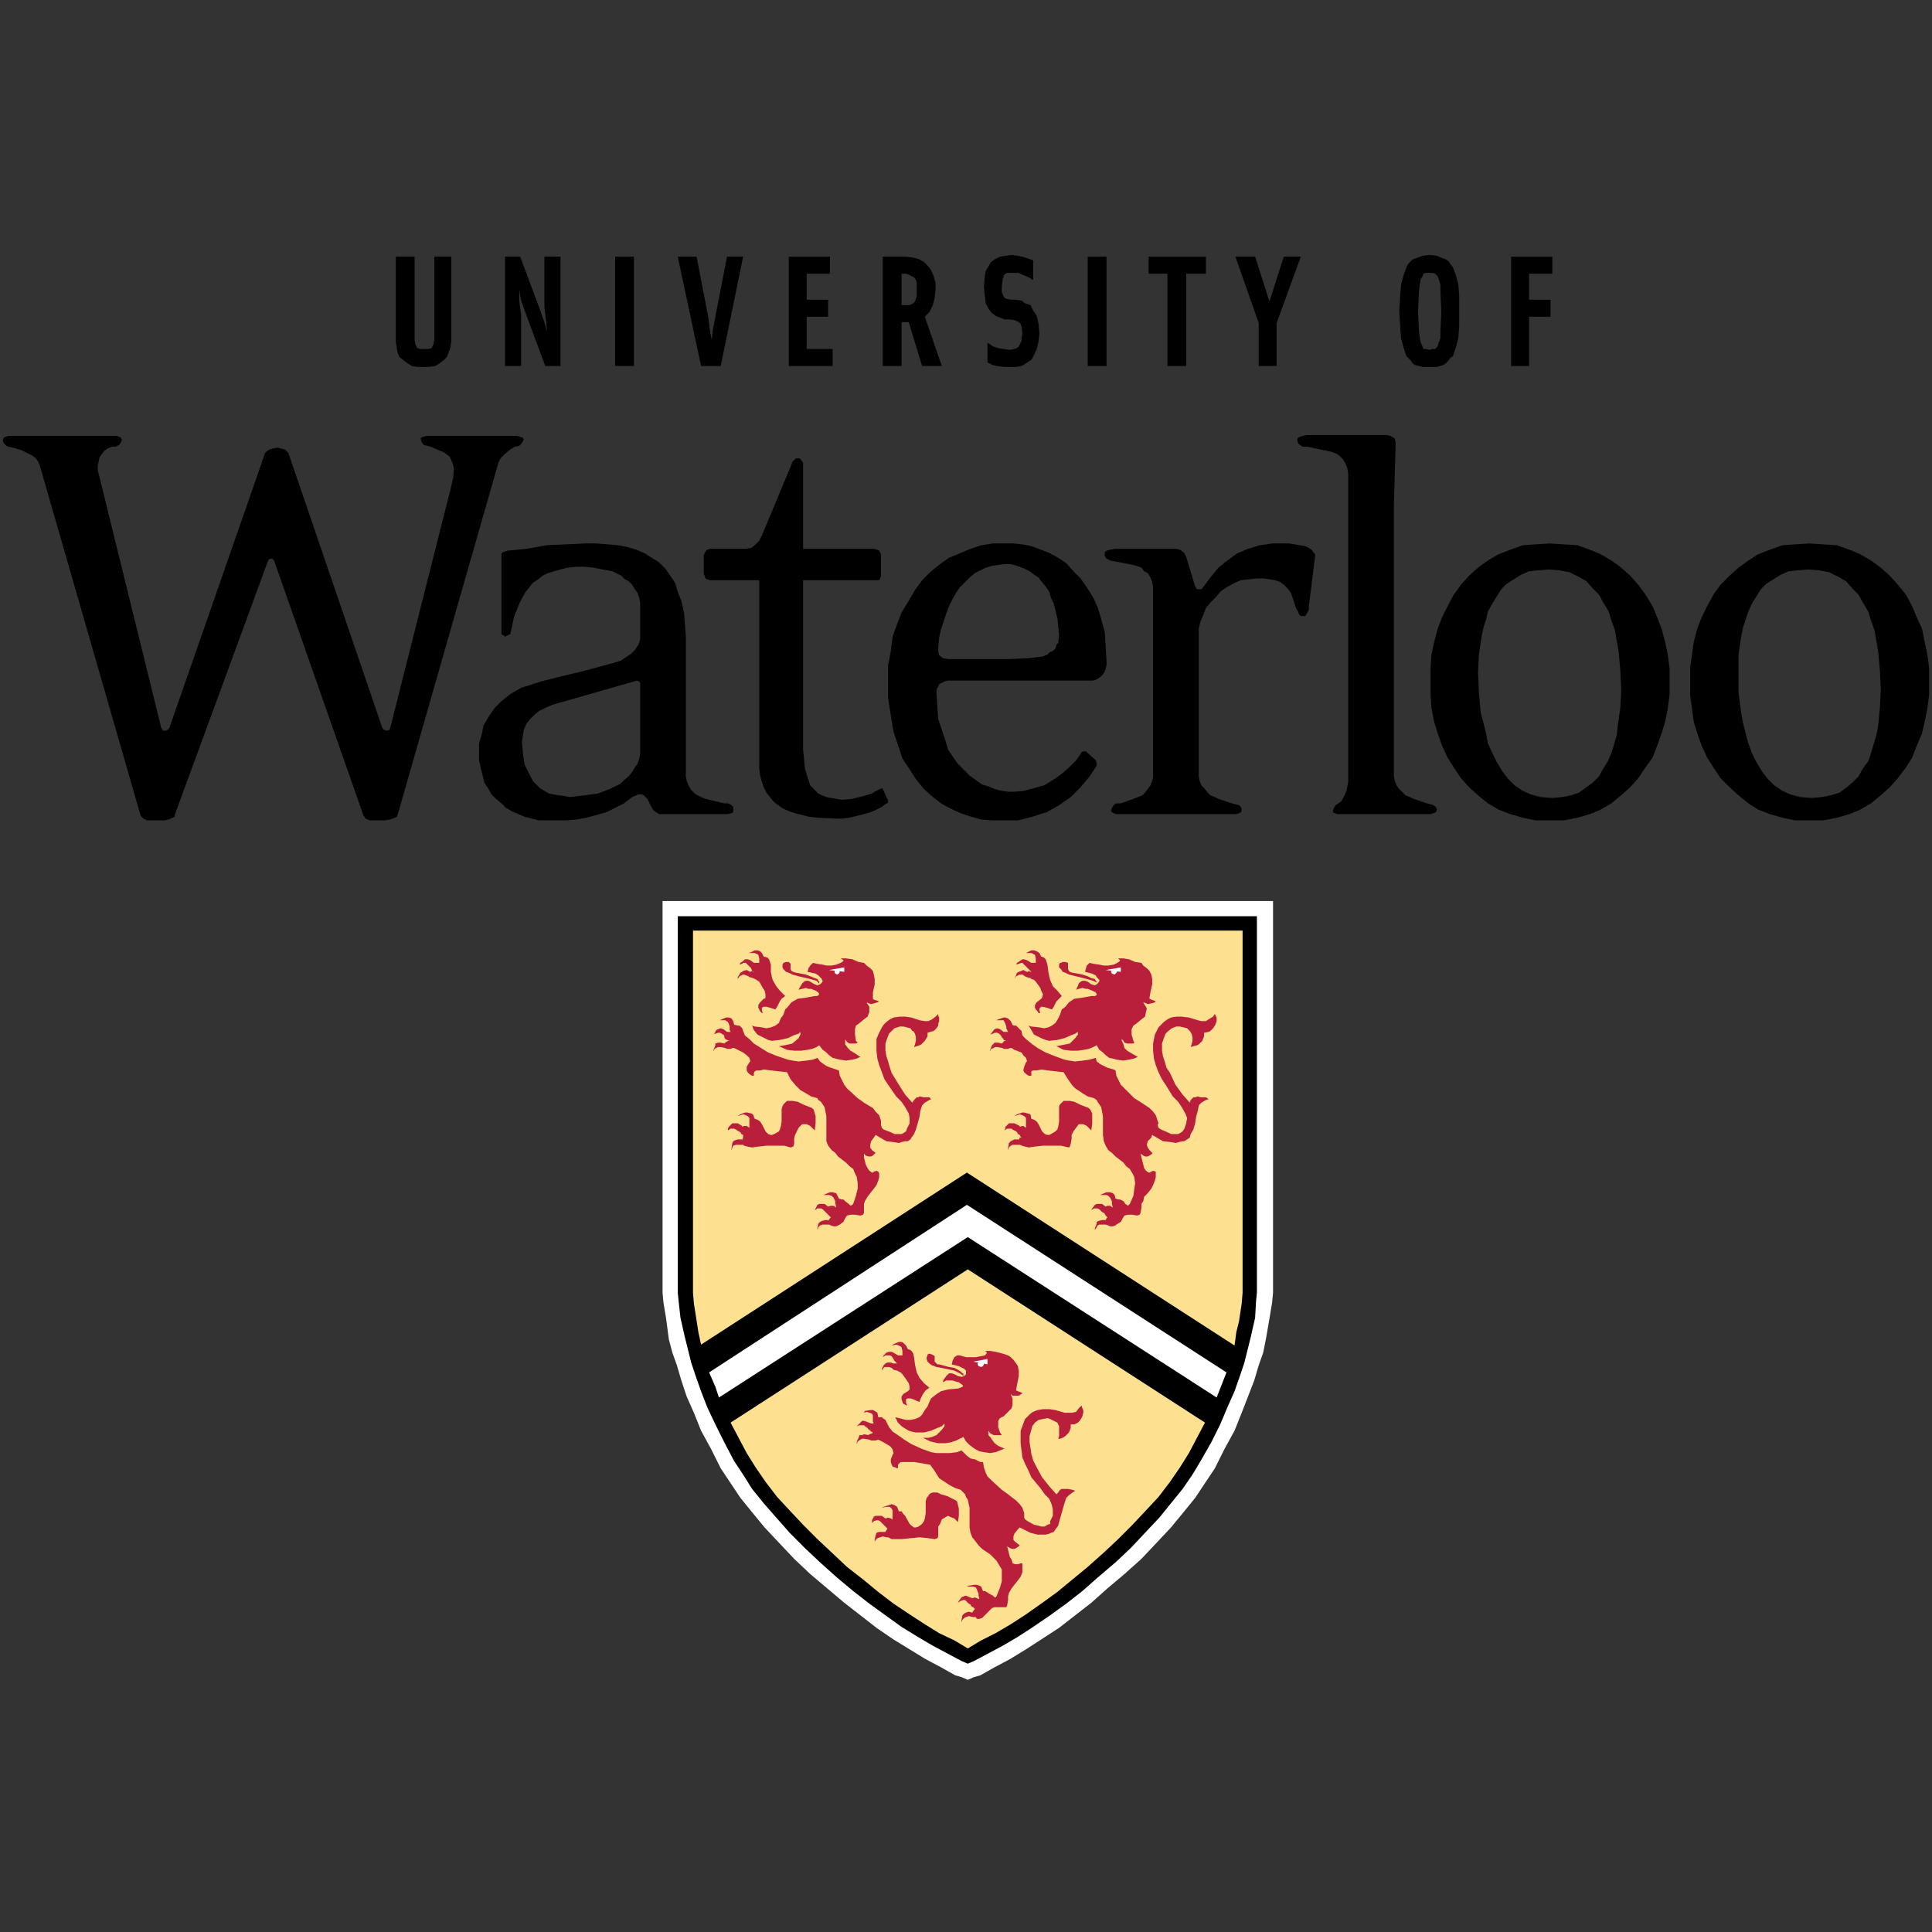 <svg xmlns="http://www.w3.org/2000/svg" xmlns:xlink="http://www.w3.org/1999/xlink" width="512" zoomAndPan="magnify" viewBox="0 0 384 384" height="512" preserveAspectRatio="xMidYMid meet" version="1.0"><rect x="0" y="0" width="384" height="384" fill="#333333" stroke="none"/><defs><clipPath id="e7b7a9c27c"><path d="M 131.688 179.09 L 253.203 179.09 L 253.203 333.875 L 131.688 333.875 Z M 131.688 179.09 " clip-rule="nonzero"/></clipPath><clipPath id="020eb1e583"><path d="M 335.934 108.016 L 383.434 108.016 L 383.434 163.234 L 335.934 163.234 Z M 335.934 108.016 " clip-rule="nonzero"/></clipPath><clipPath id="1d4a45b585"><path d="M 195 50.039 L 207 50.039 L 207 73 L 195 73 Z M 195 50.039 " clip-rule="nonzero"/></clipPath><clipPath id="3c456eb234"><path d="M 278 50.039 L 291 50.039 L 291 73 L 278 73 Z M 278 50.039 " clip-rule="nonzero"/></clipPath></defs><g clip-path="url(#e7b7a9c27c)"><path fill="#ffffff" d="M 253.027 255.855 L 253.027 256.926 L 252.844 258.887 L 252.312 262.094 L 251.602 266.188 L 251.066 268.863 L 250.18 271.355 L 249.289 274.379 L 246.801 280.793 L 245.375 284.355 L 243.418 287.922 L 241.461 291.84 L 237.547 297.715 L 235.234 300.566 L 232.742 303.594 L 229.898 306.621 L 226.871 309.828 L 223.492 312.855 L 220.113 315.703 L 216.91 318.559 L 210.504 323.543 L 206.945 325.859 L 203.918 327.816 L 200.719 329.777 L 197.691 331.379 L 194.848 332.984 L 193.602 333.34 L 192.355 333.875 L 191.109 333.34 L 189.863 332.984 L 187.02 331.379 L 183.992 329.777 L 177.59 325.859 L 174.207 323.543 L 167.805 318.559 L 161.043 312.855 L 157.84 309.828 L 154.816 306.621 L 151.969 303.594 L 149.48 300.566 L 147.164 297.715 L 143.25 291.84 L 141.293 287.922 L 139.34 284.355 L 137.914 280.793 L 136.488 277.586 L 135.422 274.379 L 134.535 271.355 L 133.645 268.863 L 132.934 266.188 L 132.398 262.094 L 131.867 258.887 L 131.688 256.926 L 131.688 255.855 L 131.688 256.215 L 131.688 179.09 L 253.027 179.09 L 253.027 256.215 L 253.027 255.855 " fill-opacity="1" fill-rule="nonzero"/></g><path fill="#000000" d="M 145.922 290.414 L 143.961 286.672 L 142.184 283.109 L 140.582 279.727 L 139.34 276.52 L 138.27 273.492 L 137.383 270.82 L 136.137 265.832 L 135.246 261.914 L 134.891 258.707 L 134.711 256.926 L 134.711 256.035 L 134.711 256.215 L 134.711 182.113 L 249.82 182.113 L 249.82 256.215 L 249.82 256.035 L 249.82 256.926 L 249.645 258.707 L 249.465 261.914 L 248.578 265.832 L 247.332 270.82 L 246.441 273.492 L 245.375 276.52 L 243.949 279.727 L 242.527 283.109 L 240.75 286.672 L 238.613 290.414 L 237.012 293.086 L 235.055 295.934 L 230.43 301.633 L 224.734 307.691 L 221.711 310.539 L 218.152 313.566 L 215.129 316.238 L 211.926 318.734 L 208.723 321.051 L 205.344 323.363 L 202.32 325.324 L 199.293 327.105 L 196.27 328.711 L 193.602 330.133 L 192.355 330.668 L 191.109 330.133 L 188.441 328.711 L 185.418 327.105 L 182.391 325.324 L 179.191 323.363 L 172.785 318.734 L 169.582 316.238 L 166.379 313.566 L 163 310.539 L 159.977 307.691 L 156.953 304.66 L 154.281 301.633 L 151.793 298.785 L 149.48 295.934 L 147.699 293.086 L 145.922 290.414 " fill-opacity="1" fill-rule="nonzero"/><path fill="#ffffff" d="M 140.938 272.777 L 192.18 239.469 L 243.773 272.777 L 241.816 277.766 L 192.355 245.883 L 142.895 277.766 L 142.184 275.629 L 140.938 272.777 " fill-opacity="1" fill-rule="nonzero"/><path fill="#fee091" d="M 192.18 233.059 L 245.375 267.434 L 245.73 264.762 L 246.262 262.625 L 246.801 259.062 L 246.977 256.926 L 246.977 184.965 L 137.738 184.965 L 137.738 256.926 L 137.914 259.062 L 138.449 262.449 L 138.805 264.762 L 139.34 267.254 L 192.18 233.059 " fill-opacity="1" fill-rule="nonzero"/><path fill="#fee091" d="M 192.355 252.297 L 145.211 282.754 L 148.41 288.809 L 150.191 291.66 L 152.148 294.512 L 154.461 297.539 L 156.953 300.211 L 159.621 303.059 L 162.465 305.91 L 165.312 308.578 L 168.336 311.43 L 171.539 313.926 L 174.566 316.418 L 177.59 318.734 L 180.793 320.871 L 183.816 322.832 L 186.664 324.609 L 189.688 326.039 L 192.355 327.641 L 195.023 326.039 L 197.871 324.609 L 200.895 322.832 L 203.918 320.871 L 206.945 318.734 L 210.148 316.418 L 216.195 311.43 L 219.398 308.578 L 222.246 305.91 L 225.094 303.059 L 227.762 300.211 L 230.254 297.539 L 232.562 294.512 L 234.523 291.66 L 236.301 288.809 L 239.5 282.754 L 192.355 252.297 " fill-opacity="1" fill-rule="nonzero"/><path fill="#b91f3b" d="M 154.816 207.941 L 156.418 208.656 L 157.84 208.832 L 159.266 208.832 L 160.508 208.656 L 161.398 208.48 L 162.289 208.121 L 162.824 207.766 L 163.535 208.656 L 164.246 209.191 L 164.777 209.727 L 165.492 210.258 L 166.914 210.613 L 168.16 210.793 L 169.406 210.613 L 170.117 210.438 L 171.008 210.078 L 169.938 209.367 L 169.047 208.832 L 168.516 208.301 L 167.98 207.586 L 167.98 206.52 L 168.16 206.875 L 168.516 207.234 L 168.871 207.41 L 170.117 207.41 L 170.473 207.234 L 170.117 206.875 L 169.938 205.625 L 169.938 204.559 L 170.117 203.848 L 170.648 203.488 L 171.719 202.602 L 172.43 202.066 L 172.785 201.172 L 172.785 200.105 L 172.43 199.574 L 172.25 199.215 L 172.605 199.395 L 173.141 199.574 L 173.852 199.395 L 174.387 199.215 L 174.742 199.035 L 173.676 198.68 L 173.496 198.504 L 173.496 197.254 L 173.852 195.652 L 173.852 194.582 L 173.676 193.695 L 173.496 192.98 L 172.965 192.445 L 172.25 191.91 L 171.719 191.379 L 170.648 191.199 L 169.406 190.664 L 168.16 190.488 L 167.094 190.488 L 167.625 190.844 L 167.625 191.02 L 167.094 191.379 L 166.203 191.734 L 165.312 191.91 L 164.246 191.91 L 163.535 191.734 L 162.289 191.555 L 161.578 191.379 L 161.043 191.91 L 160.688 192.445 L 160.508 193.16 L 162.109 193.516 L 162.645 193.871 L 163.355 194.582 L 163.355 194.762 L 163.535 194.941 L 163.355 195.297 L 163 195.652 L 162.465 195.832 L 161.934 195.652 L 161.043 195.117 L 160.688 194.941 L 160.152 194.941 L 159.797 195.117 L 159.441 195.473 L 158.906 196.363 L 158.73 196.719 L 160.152 196.363 L 160.688 196.543 L 161.223 196.543 L 162.109 196.898 L 162.645 197.254 L 162.824 197.613 L 162.645 197.789 L 162.465 197.969 L 161.934 197.969 L 159.977 198.328 L 158.555 198.504 L 157.305 199.215 L 156.594 200.105 L 156.062 200.641 L 155.703 201.707 L 155.172 202.422 L 154.816 203.312 L 154.105 203.848 L 153.215 204.203 L 152.324 204.379 L 151.434 204.203 L 150.012 204.027 L 149.48 203.848 L 149.832 204.738 L 150.547 205.625 L 152.68 206.695 L 153.391 206.875 L 154.992 206.695 L 156.594 206.34 L 157.664 205.805 L 158.73 205.449 L 159.086 205.094 L 159.086 205.625 L 158.73 206.34 L 157.484 207.41 L 156.773 207.586 L 155.883 207.766 L 154.816 207.941 " fill-opacity="1" fill-rule="nonzero"/><path fill="#b91f3b" d="M 162.824 195.473 L 162.824 195.117 L 162.645 194.941 L 162.465 194.582 L 161.934 194.406 L 160.152 193.695 L 158.195 193.336 L 157.664 193.16 L 157.305 192.98 L 157.129 192.625 L 157.129 191.555 L 156.773 191.199 L 156.238 191.199 L 155.703 191.379 L 155.527 191.734 L 155.527 192.27 L 155.703 192.625 L 156.238 193.16 L 156.773 193.336 L 157.484 193.695 L 158.73 194.051 L 161.043 194.582 L 162.289 194.941 L 162.645 195.297 L 162.824 195.473 " fill-opacity="1" fill-rule="nonzero"/><path fill="#b91f3b" d="M 161.754 220.59 L 161.398 220.23 L 159.621 219.52 L 158.555 218.984 L 157.484 218.809 L 156.418 218.809 L 155.703 219.52 L 155.527 219.879 L 155.352 220.41 L 155.352 222.906 L 155.172 223.973 L 154.992 224.508 L 154.816 224.863 L 153.926 225.398 L 153.391 225.578 L 153.215 225.578 L 152.68 225.398 L 152.148 224.863 L 151.434 223.438 L 151.082 222.906 L 150.547 222.547 L 150.012 222.371 L 149.656 221.477 L 149.301 221.301 L 148.59 221.125 L 148.055 221.125 L 147.164 221.477 L 146.633 221.84 L 147.699 221.477 L 148.234 221.656 L 148.59 221.84 L 148.945 222.191 L 148.945 224.152 L 148.41 223.793 L 147.879 223.793 L 147.52 223.973 L 147.52 223.793 L 146.633 223.262 L 145.562 223.262 L 144.852 223.973 L 144.676 224.332 L 144.676 224.684 L 145.211 224.332 L 145.922 224.332 L 146.277 224.508 L 146.809 224.863 L 147.164 225.043 L 147.344 225.398 L 147.699 225.578 L 147.699 226.109 L 147.52 226.645 L 147.52 226.469 L 146.633 226.469 L 146.098 226.645 L 145.742 226.824 L 145.562 227.18 L 145.387 228.246 L 145.387 228.605 L 145.562 228.07 L 145.742 227.715 L 146.277 227.539 L 147.699 227.539 L 147.879 227.715 L 148.59 227.891 L 149.48 228.07 L 150.723 227.891 L 152.324 227.715 L 155.883 227.715 L 157.129 228.07 L 157.664 227.891 L 157.84 227.359 L 157.84 226.293 L 158.02 225.578 L 158.375 224.863 L 158.73 224.152 L 159.441 223.438 L 160.332 223.438 L 161.043 223.793 L 161.934 224.684 L 162.109 223.262 L 162.109 221.84 L 161.934 221.301 L 161.754 220.59 " fill-opacity="1" fill-rule="nonzero"/><path fill="#b91f3b" d="M 186.484 201.887 L 186.484 201.531 L 185.949 202.066 L 185.238 202.602 L 184.527 202.957 L 183.816 202.957 L 182.75 202.781 L 181.148 202.242 L 179.902 202.066 L 178.836 202.066 L 177.59 202.242 L 176.879 202.602 L 176.168 203.133 L 175.633 203.668 L 175.277 204.203 L 174.566 205.625 L 174.207 206.52 L 174.207 208.832 L 174.387 210.438 L 174.742 211.688 L 175.809 214.531 L 176.52 215.602 L 178.121 217.918 L 179.191 218.984 L 179.902 220.055 L 180.613 221.301 L 180.793 222.191 L 180.793 223.262 L 180.258 224.332 L 180.078 224.863 L 179.547 225.223 L 179.191 225.398 L 177.77 225.398 L 177.055 225.043 L 175.633 224.508 L 175.277 224.152 L 175.098 223.617 L 175.098 222.727 L 174.742 221.656 L 174.031 220.945 L 173.496 220.23 L 171.719 219.164 L 170.473 218.273 L 168.336 216.316 L 167.805 215.602 L 166.914 213.82 L 166.734 212.754 L 165.137 212.219 L 164.246 211.863 L 163.711 211.508 L 163 210.973 L 162.465 210.258 L 161.578 210.613 L 160.332 210.793 L 158.73 210.973 L 157.484 210.793 L 156.594 210.613 L 154.461 209.902 L 152.68 209.191 L 149.832 207.41 L 148.945 206.52 L 148.055 205.805 L 147.699 204.914 L 147.52 204.379 L 146.988 203.848 L 146.633 203.848 L 145.922 203.668 L 145.742 202.957 L 145.387 202.422 L 144.852 202.242 L 144.32 202.242 L 143.43 202.602 L 143.074 202.781 L 144.141 202.781 L 144.676 203.133 L 144.852 203.488 L 145.031 204.027 L 145.031 204.738 L 145.211 205.094 L 144.496 205.094 L 143.785 204.559 L 143.25 204.379 L 142.719 204.559 L 142.359 204.738 L 142.008 205.449 L 141.828 205.625 L 142.184 205.449 L 142.719 205.273 L 143.074 205.273 L 143.43 205.449 L 143.961 205.805 L 143.961 206.16 L 144.141 206.52 L 144.496 206.695 L 145.031 206.875 L 144.676 206.875 L 144.141 207.234 L 143.961 207.41 L 143.25 207.234 L 142.719 207.234 L 142.184 207.41 L 142.184 207.766 L 141.828 208.656 L 141.828 209.012 L 142.008 208.48 L 142.359 208.301 L 142.719 208.121 L 143.25 208.121 L 144.141 208.301 L 144.496 208.48 L 144.496 208.301 L 144.496 208.48 L 145.211 208.48 L 145.562 208.301 L 145.922 208.301 L 147.699 209.191 L 148.41 209.727 L 148.945 210.258 L 149.121 210.793 L 149.121 210.973 L 148.945 211.148 L 148.41 212.039 L 148.41 212.754 L 148.59 213.109 L 148.945 213.465 L 149.48 213.82 L 149.832 213.82 L 149.832 213.285 L 150.012 212.934 L 150.367 212.754 L 151.082 212.754 L 151.793 212.574 L 153.215 212.754 L 156.418 213.109 L 157.129 214.531 L 158.195 215.781 L 159.086 216.672 L 160.332 217.387 L 161.223 217.918 L 162.465 218.273 L 162.645 218.633 L 163.176 218.984 L 163.891 220.055 L 164.066 220.945 L 164.246 221.84 L 164.246 226.824 L 164.602 227.715 L 165.312 228.605 L 166.023 229.137 L 166.559 229.852 L 168.16 231.098 L 168.871 231.812 L 169.582 232.344 L 169.938 233.238 L 170.297 233.949 L 170.473 235.199 L 170.473 236.266 L 170.117 237.691 L 169.582 239.289 L 169.406 239.469 L 169.047 239.652 L 168.695 239.289 L 167.98 238.758 L 167.625 238.402 L 167.27 238.402 L 166.734 238.223 L 166.379 237.512 L 166.203 237.152 L 165.492 236.977 L 164.957 236.977 L 164.066 237.332 L 163.711 237.512 L 164.777 237.512 L 165.312 237.691 L 165.668 238.043 L 166.023 238.758 L 166.023 239.113 L 166.203 240.004 L 165.668 239.652 L 165.137 239.652 L 164.602 239.828 L 163.891 239.289 L 162.824 239.289 L 162.465 239.469 L 161.934 240.539 L 162.465 240.184 L 163.176 240.184 L 163.535 240.359 L 164.066 240.898 L 164.246 241.074 L 165.137 241.965 L 164.957 242.145 L 164.602 242.676 L 164.602 242.496 L 164.066 242.496 L 163.355 242.676 L 163 242.855 L 162.645 243.211 L 162.465 244.102 L 162.465 244.457 L 162.645 243.922 L 163 243.566 L 163.535 243.391 L 164.777 243.391 L 165.137 243.566 L 165.668 243.742 L 166.203 243.742 L 166.914 243.391 L 167.625 242.855 L 167.98 242.145 L 168.336 241.605 L 169.047 241.43 L 169.938 241.43 L 171.008 241.605 L 171.539 241.43 L 171.719 241.074 L 171.719 239.289 L 171.895 238.758 L 172.43 237.867 L 172.965 237.152 L 173.676 236.266 L 174.207 235.551 L 174.566 234.66 L 174.742 233.949 L 174.742 233.238 L 174.566 232.879 L 174.207 232.699 L 173.676 232.879 L 173.496 233.059 L 173.32 233.059 L 172.785 232.699 L 172.43 232.168 L 172.074 231.453 L 171.719 230.031 L 171.719 229.316 L 172.074 229.676 L 172.605 229.852 L 173.141 229.852 L 173.496 229.676 L 173.852 229.316 L 174.031 229.137 L 173.32 228.605 L 172.965 228.07 L 172.965 227.539 L 173.141 226.824 L 173.676 226.109 L 174.031 225.578 L 176.168 226.824 L 177.59 227 L 178.656 227.18 L 179.191 227 L 179.902 226.824 L 180.438 226.824 L 180.969 226.469 L 181.148 226.109 L 181.68 225.398 L 182.039 224.508 L 182.75 222.016 L 182.926 220.77 L 183.281 219.699 L 183.816 219.164 L 184.707 218.633 L 185.062 218.453 L 184.707 218.094 L 183.641 218.094 L 182.75 217.918 L 182.57 218.094 L 182.215 218.094 L 181.68 218.633 L 181.324 219.164 L 179.902 217.562 L 178.656 215.602 L 177.234 213.285 L 176.879 212.219 L 176.52 210.973 L 176.168 209.902 L 175.988 208.832 L 175.988 207.41 L 176.344 206.34 L 176.699 205.449 L 177.77 204.379 L 178.836 204.027 L 179.547 204.027 L 180.969 204.379 L 181.324 204.914 L 181.504 204.914 L 181.859 205.449 L 182.039 206.16 L 182.039 206.875 L 181.859 207.586 L 181.68 208.121 L 182.215 207.941 L 182.75 207.766 L 183.105 207.586 L 183.816 206.875 L 184.352 205.984 L 184.352 205.273 L 184.883 205.094 L 185.594 204.914 L 186.129 204.379 L 186.484 203.848 L 186.484 203.488 L 186.664 202.957 L 186.664 202.242 L 186.484 201.887 " fill-opacity="1" fill-rule="nonzero"/><path fill="#b91f3b" d="M 153.215 193.16 L 153.215 191.734 L 153.035 191.199 L 152.859 190.664 L 152.68 190.488 L 152.504 190.309 L 151.793 190.129 L 151.434 189.418 L 151.082 189.062 L 150.547 188.883 L 150.012 188.883 L 149.301 189.242 L 148.766 189.418 L 150.012 189.418 L 150.367 189.598 L 150.723 189.773 L 150.902 190.488 L 150.902 191.379 L 149.832 191.379 L 149.121 190.844 L 148.59 190.664 L 148.055 190.664 L 147.699 191.02 L 147.164 191.379 L 146.988 191.734 L 147.52 191.555 L 147.699 191.379 L 148.234 191.379 L 149.301 192.445 L 149.48 192.98 L 149.832 193.16 L 149.656 193.16 L 149.48 192.98 L 149.121 193.16 L 148.41 192.801 L 147.699 192.98 L 147.52 193.16 L 147.164 193.336 L 146.633 194.227 L 146.633 194.582 L 146.988 194.051 L 147.344 193.871 L 147.699 193.695 L 147.879 193.695 L 148.766 194.051 L 148.945 194.227 L 149.121 194.227 L 149.656 194.406 L 150.012 194.582 L 150.367 194.762 L 150.902 195.117 L 151.613 196.363 L 151.969 196.898 L 152.148 197.613 L 152.148 198.328 L 151.969 198.504 L 151.793 198.504 L 151.082 199.215 L 150.723 199.75 L 150.723 200.285 L 151.082 200.996 L 151.434 201.352 L 151.613 201.352 L 151.434 200.82 L 151.434 200.285 L 151.793 200.105 L 152.324 200.105 L 153.035 200.285 L 154.105 200.641 L 154.461 200.105 L 154.992 199.035 L 155.352 198.504 L 156.062 197.969 L 154.992 196.898 L 154.281 196.008 L 153.57 194.762 L 153.391 194.051 L 153.215 193.16 " fill-opacity="1" fill-rule="nonzero"/><path fill="#b91f3b" d="M 209.969 207.941 L 211.395 208.656 L 212.816 208.832 L 214.238 208.832 L 215.484 208.656 L 216.375 208.48 L 217.262 208.121 L 217.977 207.766 L 218.512 208.656 L 219.219 209.191 L 219.758 209.727 L 220.465 210.258 L 221.355 210.438 L 221.891 210.613 L 223.312 210.793 L 224.379 210.613 L 225.27 210.438 L 226.156 210.078 L 224.914 209.367 L 224.023 208.832 L 223.492 208.301 L 223.312 207.586 L 222.957 206.875 L 222.957 206.52 L 223.312 206.875 L 223.492 207.234 L 224.023 207.41 L 225.27 207.41 L 225.449 207.234 L 225.27 206.875 L 224.914 205.625 L 224.914 204.559 L 225.27 203.848 L 225.805 203.488 L 226.871 202.602 L 227.582 202.066 L 227.762 201.172 L 227.941 200.461 L 227.762 200.105 L 227.406 199.574 L 227.227 199.215 L 227.762 199.395 L 228.117 199.574 L 229.008 199.395 L 229.539 199.215 L 229.719 199.035 L 228.828 198.68 L 228.473 198.504 L 228.473 198.328 L 228.652 197.254 L 229.008 195.652 L 229.008 194.582 L 228.828 193.695 L 228.473 192.98 L 227.941 192.445 L 227.227 191.91 L 226.871 191.379 L 225.625 191.199 L 224.379 190.664 L 223.312 190.488 L 222.246 190.488 L 222.602 190.844 L 222.602 191.02 L 222.066 191.379 L 221.355 191.734 L 220.289 191.91 L 219.398 191.91 L 218.512 191.734 L 217.262 191.555 L 216.555 191.379 L 216.02 191.91 L 215.84 192.445 L 215.664 193.16 L 217.086 193.516 L 217.797 193.871 L 217.977 194.227 L 218.512 194.762 L 218.512 194.941 L 218.332 195.297 L 217.977 195.652 L 217.617 195.832 L 216.91 195.652 L 216.195 195.117 L 215.664 194.941 L 215.129 194.941 L 214.773 195.117 L 214.418 195.473 L 214.062 196.363 L 213.883 196.719 L 214.418 196.543 L 215.129 196.363 L 215.84 196.543 L 216.195 196.543 L 217.086 196.898 L 217.797 197.254 L 217.977 197.613 L 217.977 197.789 L 217.617 197.969 L 216.91 197.969 L 214.953 198.328 L 213.527 198.504 L 212.461 199.215 L 211.75 200.105 L 211.035 200.641 L 210.68 201.707 L 210.324 202.422 L 209.793 203.312 L 209.078 203.848 L 208.367 204.203 L 207.477 204.379 L 206.59 204.203 L 204.988 204.027 L 204.453 203.848 L 205.52 205.625 L 206.945 206.34 L 207.836 206.695 L 208.547 206.875 L 210.148 206.695 L 211.57 206.34 L 212.816 205.805 L 213.707 205.449 L 214.238 205.094 L 214.238 205.625 L 213.707 206.34 L 212.637 207.41 L 209.969 207.941 " fill-opacity="1" fill-rule="nonzero"/><path fill="#b91f3b" d="M 217.977 195.473 L 217.977 195.117 L 217.797 194.941 L 217.617 194.582 L 216.91 194.406 L 216.195 194.051 L 215.129 193.695 L 213.172 193.336 L 212.637 193.16 L 212.461 192.98 L 212.281 192.625 L 212.281 191.379 L 211.75 191.199 L 211.215 191.199 L 210.859 191.379 L 210.68 191.379 L 210.504 191.734 L 210.504 192.27 L 210.859 192.625 L 211.215 193.16 L 211.75 193.336 L 212.461 193.695 L 216.02 194.582 L 217.262 194.941 L 217.977 195.297 L 217.977 195.473 " fill-opacity="1" fill-rule="nonzero"/><path fill="#b91f3b" d="M 216.73 220.59 L 216.375 220.23 L 214.598 219.52 L 213.527 218.984 L 212.637 218.809 L 211.395 218.809 L 210.68 219.52 L 210.504 219.879 L 210.504 222.906 L 210.324 223.973 L 210.148 224.508 L 209.793 224.863 L 208.902 225.398 L 208.547 225.578 L 208.191 225.578 L 207.656 225.398 L 207.121 224.863 L 206.414 223.438 L 206.055 222.906 L 205.52 222.547 L 204.988 222.371 L 204.812 221.477 L 204.273 221.301 L 203.566 221.125 L 203.211 221.125 L 202.141 221.477 L 201.609 221.84 L 202.676 221.477 L 203.211 221.656 L 203.566 221.84 L 203.918 222.191 L 203.918 224.152 L 203.387 223.793 L 203.211 223.793 L 202.676 223.973 L 202.676 223.793 L 201.609 223.262 L 200.539 223.262 L 199.828 223.973 L 199.828 224.332 L 199.652 224.684 L 200.184 224.332 L 201.074 224.332 L 201.254 224.508 L 201.965 224.863 L 202.141 225.043 L 202.32 225.398 L 202.676 225.578 L 202.855 225.93 L 203.031 226.109 L 202.676 226.109 L 202.496 226.645 L 202.496 226.469 L 201.609 226.469 L 200.895 226.824 L 200.539 227.18 L 200.363 228.246 L 200.363 228.605 L 200.539 228.07 L 200.895 227.715 L 201.254 227.539 L 202.676 227.539 L 203.211 227.715 L 203.031 227.715 L 204.453 228.07 L 205.699 227.891 L 207.301 227.715 L 210.859 227.715 L 212.461 228.07 L 212.637 227.891 L 212.816 227.359 L 212.996 226.293 L 212.996 225.578 L 213.352 224.863 L 214.418 223.438 L 215.309 223.438 L 216.02 223.793 L 216.91 224.684 L 217.086 223.262 L 217.086 221.301 L 216.73 220.59 " fill-opacity="1" fill-rule="nonzero"/><path fill="#b91f3b" d="M 241.641 201.887 L 241.461 201.531 L 241.105 202.066 L 240.215 202.602 L 239.684 202.957 L 238.793 202.957 L 238.078 202.781 L 236.301 202.242 L 234.879 202.066 L 233.809 202.066 L 232.742 202.242 L 232.031 202.602 L 231.316 203.133 L 230.254 204.203 L 229.539 205.625 L 229.359 206.52 L 229.184 207.41 L 229.184 208.832 L 229.359 210.438 L 229.719 211.688 L 230.254 213.109 L 230.961 214.531 L 231.676 215.602 L 233.102 217.918 L 234.164 218.984 L 234.879 220.055 L 235.59 221.301 L 235.945 222.191 L 235.766 223.262 L 235.41 224.332 L 235.055 224.863 L 234.523 225.223 L 234.164 225.398 L 232.742 225.398 L 232.031 225.043 L 230.785 224.508 L 230.254 224.152 L 230.074 223.617 L 230.254 223.262 L 229.719 221.656 L 229.184 220.945 L 228.473 220.23 L 226.871 219.164 L 225.449 218.273 L 222.777 215.602 L 222.422 214.891 L 221.891 213.82 L 221.711 212.754 L 221.355 212.574 L 220.113 212.219 L 218.688 211.508 L 217.977 210.973 L 217.797 210.258 L 216.555 210.613 L 215.309 210.793 L 213.707 210.973 L 212.461 210.793 L 211.57 210.613 L 209.613 209.902 L 207.836 209.191 L 206.23 208.301 L 204.988 207.41 L 203.918 206.52 L 203.211 205.805 L 203.031 204.914 L 201.965 203.848 L 201.609 203.848 L 201.074 203.668 L 201.254 203.668 L 200.895 202.957 L 200.363 202.422 L 199.828 202.242 L 199.473 202.242 L 198.406 202.602 L 198.051 202.781 L 199.473 202.781 L 199.652 203.133 L 199.828 203.488 L 200.008 204.027 L 200.008 204.379 L 200.363 205.094 L 199.473 205.094 L 198.762 204.559 L 198.227 204.379 L 197.691 204.559 L 197.516 204.738 L 196.98 205.449 L 196.805 205.625 L 197.336 205.449 L 197.691 205.273 L 198.227 205.273 L 198.582 205.449 L 198.938 205.805 L 199.117 206.16 L 199.473 206.52 L 199.473 206.695 L 200.008 206.875 L 199.652 206.875 L 199.117 207.41 L 198.406 207.234 L 197.691 207.234 L 197.16 207.766 L 196.805 208.656 L 196.805 209.012 L 196.98 208.48 L 197.516 208.301 L 197.691 208.121 L 198.227 208.121 L 199.293 208.301 L 199.473 208.48 L 199.473 208.301 L 199.473 208.48 L 200.363 208.48 L 200.719 208.301 L 201.074 208.301 L 201.609 208.656 L 203.031 209.191 L 203.387 209.727 L 203.918 210.258 L 204.098 210.793 L 204.098 210.973 L 203.918 211.148 L 203.566 212.039 L 203.387 212.754 L 203.566 213.109 L 203.918 213.465 L 204.453 213.82 L 204.988 213.82 L 204.988 212.934 L 205.344 212.754 L 206.055 212.754 L 206.945 212.574 L 208.191 212.754 L 211.395 213.109 L 212.281 214.531 L 213.172 215.781 L 213.707 216.316 L 215.309 217.387 L 216.195 217.918 L 217.441 218.273 L 217.977 218.633 L 218.152 218.984 L 218.863 220.055 L 219.043 220.945 L 219.219 221.84 L 219.219 225.578 L 219.398 226.824 L 219.758 227.715 L 220.289 228.605 L 221 229.137 L 221.711 229.852 L 223.312 231.098 L 223.848 231.812 L 224.559 232.344 L 225.094 233.238 L 225.449 233.949 L 225.625 235.199 L 225.449 236.266 L 225.27 237.691 L 224.559 239.289 L 224.203 239.652 L 223.668 239.289 L 223.312 238.758 L 222.602 238.402 L 222.246 238.402 L 221.711 238.223 L 221.535 237.512 L 221.18 237.152 L 220.645 236.977 L 219.934 236.977 L 219.043 237.332 L 218.688 237.512 L 219.934 237.512 L 220.289 237.691 L 220.645 238.043 L 221 238.758 L 221 239.289 L 221.18 240.004 L 220.645 239.652 L 220.113 239.652 L 219.758 239.828 L 219.043 239.289 L 217.977 239.289 L 217.617 239.469 L 217.086 240.184 L 216.91 240.539 L 217.441 240.184 L 218.152 240.184 L 218.512 240.359 L 219.043 240.898 L 219.398 241.074 L 219.574 241.25 L 219.758 241.605 L 220.113 241.965 L 219.934 242.145 L 219.758 242.496 L 219.043 242.496 L 218.332 242.676 L 217.977 242.855 L 217.977 243.211 L 217.617 244.102 L 217.617 244.457 L 217.977 243.922 L 218.152 243.566 L 218.512 243.391 L 219.758 243.391 L 220.289 243.566 L 220.645 243.742 L 221.18 243.742 L 221.711 243.566 L 221.891 243.391 L 222.777 242.855 L 223.137 242.145 L 223.492 241.605 L 224.203 241.43 L 225.094 241.43 L 225.98 241.605 L 226.516 241.43 L 226.695 241.074 L 226.871 240.004 L 226.871 239.289 L 227.227 238.758 L 227.406 237.867 L 228.117 237.152 L 228.828 236.266 L 229.184 235.551 L 229.539 234.66 L 229.719 233.949 L 229.719 232.879 L 229.184 232.699 L 228.473 233.059 L 228.297 233.059 L 227.762 232.699 L 227.406 232.168 L 226.695 229.316 L 227.227 229.676 L 227.582 229.852 L 228.117 229.852 L 228.473 229.676 L 229.008 229.316 L 229.008 229.137 L 228.473 228.605 L 228.117 228.07 L 227.941 227.539 L 228.117 226.824 L 228.828 226.109 L 229.008 225.578 L 231.141 226.824 L 232.742 227 L 233.633 227.18 L 235.055 226.824 L 235.41 226.824 L 236.48 226.109 L 236.656 225.398 L 237.191 224.508 L 237.547 223.262 L 237.723 222.016 L 238.078 220.77 L 238.258 219.699 L 238.793 219.164 L 239.684 218.633 L 240.215 218.453 L 239.684 218.094 L 238.613 218.094 L 238.078 217.918 L 237.547 218.094 L 237.191 218.094 L 236.656 218.633 L 236.48 219.164 L 235.055 217.562 L 233.633 215.602 L 232.562 213.285 L 231.855 212.219 L 231.496 210.973 L 231.141 209.902 L 230.961 208.832 L 230.961 207.41 L 231.316 206.34 L 231.676 205.449 L 232.207 204.914 L 232.918 204.379 L 233.809 204.027 L 234.523 204.027 L 235.945 204.379 L 236.48 204.914 L 236.836 205.449 L 237.012 206.16 L 237.012 206.875 L 236.836 207.586 L 236.656 208.121 L 237.191 207.941 L 237.902 207.766 L 238.258 207.586 L 238.969 206.875 L 239.324 205.984 L 239.324 205.273 L 240.215 205.094 L 240.57 204.914 L 241.105 204.379 L 241.461 203.848 L 241.641 203.488 L 241.816 202.957 L 241.816 202.242 L 241.641 201.887 " fill-opacity="1" fill-rule="nonzero"/><path fill="#b91f3b" d="M 201.609 194.582 L 201.965 194.051 L 202.32 193.871 L 202.676 193.695 L 203.211 193.695 L 203.742 194.051 L 204.098 194.227 L 204.812 194.406 L 204.988 194.582 L 205.52 194.762 L 205.875 195.117 L 206.77 196.363 L 206.945 196.898 L 207.301 197.613 L 207.121 198.328 L 206.945 198.504 L 206.055 199.215 L 205.699 199.75 L 205.699 200.285 L 205.875 200.641 L 206.23 200.996 L 206.414 201.352 L 206.77 201.352 L 206.59 200.82 L 206.59 200.461 L 206.945 200.105 L 207.301 200.105 L 208.016 200.285 L 209.078 200.641 L 209.438 200.105 L 209.969 199.035 L 210.504 198.504 L 211.035 197.969 L 210.148 196.898 L 209.258 196.008 L 208.723 194.762 L 208.547 194.051 L 208.367 193.16 L 208.191 191.734 L 207.836 190.664 L 207.656 190.488 L 207.477 190.309 L 206.945 190.129 L 206.59 189.418 L 206.055 189.062 L 205.52 188.883 L 204.988 188.883 L 204.273 189.242 L 203.918 189.418 L 204.988 189.418 L 205.344 189.598 L 205.699 189.773 L 205.875 190.488 L 205.875 191.379 L 204.988 191.379 L 204.098 190.844 L 203.566 190.664 L 203.211 190.664 L 202.141 191.379 L 201.965 191.734 L 203.031 191.379 L 203.211 191.379 L 204.098 192.27 L 204.273 192.445 L 204.812 192.98 L 204.988 193.16 L 204.812 193.16 L 204.453 192.98 L 204.273 193.16 L 204.098 193.16 L 203.387 192.801 L 203.031 192.98 L 202.496 193.16 L 202.141 193.336 L 201.785 194.227 L 201.609 194.582 " fill-opacity="1" fill-rule="nonzero"/><path fill="#b91f3b" d="M 183.461 285.781 L 184.883 286.492 L 186.484 286.852 L 187.91 286.852 L 188.977 286.672 L 190.043 286.312 L 191.465 285.605 L 192 286.492 L 192.711 287.207 L 193.422 287.738 L 193.957 288.098 L 194.668 288.453 L 195.559 288.633 L 196.805 288.809 L 197.871 288.633 L 199.652 287.922 L 198.406 287.387 L 197.691 286.852 L 197.16 286.137 L 196.805 285.605 L 196.449 285.246 L 196.449 284.355 L 196.805 284.891 L 197.516 285.246 L 199.117 285.246 L 198.762 284.715 L 198.406 283.645 L 198.406 282.398 L 198.762 281.859 L 199.473 281.508 L 201.074 279.902 L 201.254 279.191 L 201.254 277.945 L 201.074 277.586 L 200.895 277.055 L 201.254 277.406 L 202.496 277.406 L 203.031 277.055 L 203.211 276.875 L 202.32 276.52 L 201.965 276.34 L 201.965 276.16 L 202.496 273.492 L 202.496 272.602 L 202.32 271.531 L 201.965 271 L 201.43 270.285 L 200.895 269.75 L 200.363 269.395 L 199.293 269.039 L 197.871 268.684 L 196.805 268.504 L 195.734 268.504 L 196.094 268.684 L 196.094 269.039 L 195.734 269.395 L 193.957 269.75 L 192 269.75 L 190.754 269.395 L 190.223 269.395 L 189.688 269.75 L 189.332 270.461 L 189.152 271.176 L 190.578 271.531 L 191.645 272.066 L 192 272.422 L 192 273.137 L 191.645 273.492 L 191.109 273.668 L 190.398 273.492 L 189.688 273.137 L 189.152 272.957 L 188.621 272.957 L 188.086 273.492 L 187.551 274.203 L 187.375 274.738 L 188.086 274.379 L 189.332 274.379 L 189.863 274.562 L 190.578 274.738 L 191.289 275.273 L 191.465 275.449 L 191.289 275.629 L 190.934 275.809 L 190.398 275.984 L 188.441 276.16 L 187.02 276.52 L 185.949 277.23 L 185.062 277.945 L 184.707 278.656 L 184.352 279.547 L 183.816 280.262 L 183.281 281.152 L 182.75 281.684 L 181.859 282.039 L 180.969 282.219 L 180.078 282.219 L 177.945 281.684 L 178.477 282.754 L 179.191 283.469 L 179.723 283.82 L 180.613 284.355 L 181.148 284.535 L 182.039 284.715 L 183.641 284.715 L 185.062 284.355 L 186.309 283.82 L 187.195 283.469 L 187.73 282.934 L 187.73 283.469 L 187.195 284.18 L 186.129 285.246 L 185.238 285.605 L 184.527 285.781 L 183.461 285.781 " fill-opacity="1" fill-rule="nonzero"/><path fill="#b91f3b" d="M 191.465 273.492 L 191.465 272.957 L 191.289 272.957 L 190.934 272.602 L 190.398 272.246 L 189.688 271.887 L 188.621 271.707 L 186.664 271.176 L 186.309 271.176 L 185.773 270.641 L 185.773 269.574 L 185.594 269.395 L 185.238 269.215 L 184.707 269.039 L 184.352 269.215 L 184.352 269.395 L 184.172 269.75 L 184.172 270.109 L 184.352 270.641 L 184.707 271 L 185.238 271.355 L 186.129 271.707 L 187.195 271.887 L 189.688 272.422 L 190.754 272.957 L 191.289 273.312 L 191.465 273.492 " fill-opacity="1" fill-rule="nonzero"/><path fill="#b91f3b" d="M 190.223 298.426 L 190.043 298.25 L 188.266 297.359 L 187.02 297.004 L 186.309 296.645 L 185.418 296.645 L 184.883 296.828 L 184.707 297.004 L 184.352 297.539 L 184.172 297.715 L 183.992 298.426 L 183.992 300.746 L 183.816 301.812 L 183.641 302.348 L 183.281 302.879 L 182.57 303.414 L 182.039 303.594 L 181.68 303.594 L 181.148 303.238 L 180.793 302.879 L 179.902 301.277 L 179.547 300.922 L 179.191 300.387 L 178.656 300.387 L 178.301 299.496 L 177.77 299.141 L 177.234 298.965 L 175.633 299.496 L 175.277 299.672 L 176.168 299.496 L 176.879 299.496 L 177.234 299.852 L 177.41 300.211 L 177.41 301.992 L 177.055 301.812 L 176.52 301.633 L 175.988 301.812 L 175.277 301.277 L 174.031 301.277 L 173.676 301.457 L 173.32 302.168 L 173.32 302.703 L 173.676 302.348 L 174.207 302.168 L 174.566 302.168 L 174.922 302.348 L 176.344 303.773 L 176.344 303.949 L 176.168 304.125 L 175.988 304.484 L 174.742 304.484 L 174.207 304.66 L 174.031 305.199 L 173.852 306.086 L 173.852 306.445 L 174.031 306.086 L 174.387 305.73 L 175.453 305.375 L 176.168 305.551 L 176.52 305.551 L 177.234 305.91 L 179.191 305.91 L 182.75 305.551 L 184.527 305.73 L 185.773 305.91 L 186.309 305.73 L 186.484 305.375 L 186.484 303.414 L 186.84 302.879 L 187.195 301.992 L 188.086 301.457 L 188.441 301.277 L 188.797 301.457 L 189.688 301.812 L 190.398 302.523 L 190.578 301.277 L 190.578 299.852 L 190.398 299.141 L 190.223 298.426 " fill-opacity="1" fill-rule="nonzero"/><path fill="#b91f3b" d="M 215.129 279.902 L 214.953 279.367 L 214.418 279.902 L 213.883 280.613 L 212.996 280.793 L 211.57 280.793 L 209.793 280.262 L 208.547 280.082 L 207.301 280.082 L 206.23 280.262 L 205.344 280.613 L 204.812 280.973 L 203.742 282.039 L 203.387 282.934 L 203.211 283.469 L 202.855 284.355 L 202.855 286.852 L 203.211 289.699 L 203.742 290.945 L 204.453 292.375 L 204.988 293.621 L 206.77 295.758 L 207.656 297.004 L 208.547 297.895 L 209.078 299.141 L 209.258 300.031 L 209.258 301.277 L 208.723 302.348 L 208.723 302.879 L 208.191 303.059 L 207.656 303.414 L 206.945 303.414 L 206.414 303.238 L 205.52 303.059 L 204.273 302.348 L 203.742 301.992 L 203.566 301.633 L 203.566 300.746 L 203.211 299.672 L 202.676 298.965 L 201.965 298.25 L 200.363 297.004 L 199.117 296.113 L 196.98 294.152 L 196.27 293.441 L 195.914 292.727 L 195.559 291.66 L 195.379 290.59 L 194.848 290.59 L 193.781 290.059 L 192.891 289.879 L 192.18 289.344 L 191.109 288.273 L 190.223 288.633 L 188.797 288.809 L 186.129 288.809 L 185.062 288.633 L 183.105 287.922 L 181.148 287.027 L 179.723 286.137 L 178.477 285.246 L 177.41 284.535 L 176.699 283.645 L 176.344 282.934 L 175.988 282.219 L 175.453 281.859 L 175.277 281.684 L 174.566 281.684 L 174.387 280.793 L 173.852 280.438 L 173.496 280.262 L 172.965 280.262 L 171.895 280.438 L 171.719 280.793 L 172.25 280.613 L 173.32 280.973 L 173.496 281.328 L 173.496 282.574 L 173.676 282.934 L 173.141 282.934 L 172.25 282.574 L 171.719 282.398 L 171.363 282.398 L 170.297 283.469 L 170.828 283.285 L 171.719 283.285 L 171.895 283.469 L 172.43 283.82 L 172.605 284.18 L 172.605 284 L 172.965 284.355 L 173.141 284.535 L 173.496 284.715 L 173.32 284.891 L 172.785 285.066 L 172.605 285.246 L 171.719 285.066 L 171.363 285.246 L 170.828 285.246 L 170.648 285.781 L 170.297 286.492 L 170.297 287.027 L 170.473 286.492 L 171.008 286.137 L 171.363 285.961 L 171.719 285.961 L 172.785 286.137 L 173.141 286.312 L 174.031 286.312 L 174.566 286.137 L 175.277 286.492 L 176.52 287.207 L 177.055 287.562 L 177.41 288.098 L 177.59 288.809 L 177.41 289.168 L 177.055 290.059 L 177.055 290.59 L 177.234 291.125 L 177.41 291.48 L 177.945 291.66 L 178.301 291.84 L 178.477 291.84 L 178.477 291.125 L 179.012 290.59 L 181.68 290.59 L 184.883 291.125 L 185.773 292.375 L 186.664 293.797 L 188.797 295.219 L 189.863 295.758 L 190.934 296.113 L 191.82 297.004 L 192 297.539 L 192.355 298.074 L 192.535 298.965 L 192.711 299.672 L 192.711 303.594 L 192.891 304.66 L 193.246 305.551 L 193.957 306.445 L 194.492 307.156 L 195.203 307.867 L 196.805 308.938 L 198.051 310.184 L 199.117 311.965 L 199.117 314.281 L 198.762 315.527 L 198.051 317.309 L 197.871 317.484 L 197.691 317.484 L 197.336 317.133 L 196.625 316.773 L 196.094 316.418 L 195.734 316.238 L 195.379 316.238 L 195.023 315.352 L 194.668 315.172 L 194.137 314.992 L 193.602 314.992 L 192.535 315.172 L 192.18 315.352 L 193.422 315.352 L 193.957 315.527 L 194.137 315.883 L 194.492 316.773 L 194.492 317.133 L 194.668 317.844 L 194.137 317.664 L 193.781 317.484 L 193.246 317.664 L 192.355 317.309 L 192 317.133 L 191.465 317.309 L 191.109 317.484 L 190.578 318.199 L 190.398 318.559 L 190.934 318.199 L 191.465 318.02 L 191.82 318.02 L 192.535 318.734 L 192.891 318.91 L 193.066 319.27 L 193.422 319.445 L 193.781 319.805 L 193.602 319.98 L 193.246 320.516 L 192.535 320.336 L 192 320.516 L 191.645 320.691 L 191.289 321.051 L 191.109 321.938 L 191.109 322.473 L 191.289 321.938 L 191.645 321.586 L 192 321.406 L 192.535 321.227 L 193.422 321.406 L 193.957 321.406 L 194.137 321.762 L 194.668 321.762 L 195.203 321.586 L 197.16 319.625 L 197.691 319.445 L 200.008 319.445 L 200.184 319.09 L 200.363 318.02 L 200.363 317.309 L 200.539 316.598 L 201.074 315.703 L 201.609 314.992 L 202.32 314.105 L 202.855 313.391 L 203.211 312.5 L 203.211 310.719 L 202.855 310.719 L 202.32 310.898 L 201.785 310.898 L 201.254 310.719 L 201.074 310.004 L 200.719 309.473 L 200.363 308.047 L 200.184 307.332 L 200.719 307.691 L 201.254 307.867 L 201.609 307.867 L 201.965 307.691 L 202.496 307.332 L 202.676 307.156 L 201.785 306.445 L 201.43 306.086 L 201.43 305.375 L 201.609 304.84 L 202.32 303.949 L 202.676 303.594 L 204.812 304.66 L 206.23 305.02 L 207.836 305.02 L 208.547 304.84 L 208.902 304.66 L 209.438 304.484 L 209.793 303.949 L 210.324 303.238 L 210.504 302.523 L 211.57 298.785 L 211.926 297.715 L 212.461 297.18 L 213.172 296.645 L 213.707 296.293 L 213.172 296.113 L 212.281 295.934 L 211.035 295.934 L 210.68 296.113 L 210.324 296.645 L 209.969 297.004 L 208.547 295.398 L 207.121 293.621 L 205.875 291.305 L 205.344 290.234 L 204.988 288.988 L 204.812 287.738 L 204.633 286.672 L 204.633 285.426 L 204.988 284.18 L 205.168 283.469 L 205.699 282.754 L 206.414 282.219 L 208.191 281.859 L 208.723 282.039 L 210.148 282.754 L 210.504 283.469 L 210.504 285.426 L 210.324 285.961 L 210.68 285.961 L 211.215 285.781 L 211.75 285.426 L 212.461 284.715 L 212.816 283.82 L 212.816 283.109 L 213.527 283.109 L 214.238 282.754 L 214.598 282.398 L 214.953 281.859 L 215.129 281.508 L 215.309 280.793 L 215.309 280.262 L 215.129 279.902 " fill-opacity="1" fill-rule="nonzero"/><path fill="#b91f3b" d="M 175.277 272.422 L 175.453 272.066 L 175.809 271.707 L 176.699 271.707 L 177.234 271.887 L 177.41 272.066 L 177.59 272.246 L 178.301 272.422 L 178.656 272.602 L 179.012 272.777 L 179.367 273.137 L 180.258 274.379 L 180.613 274.914 L 180.793 275.629 L 180.793 276.16 L 180.438 276.52 L 179.547 277.055 L 179.191 277.586 L 179.191 278.121 L 179.367 278.656 L 179.547 279.016 L 180.258 279.367 L 180.258 279.191 L 180.078 278.832 L 180.078 278.121 L 180.438 277.945 L 180.969 277.945 L 181.504 278.121 L 182.75 278.656 L 182.926 278.121 L 183.461 277.055 L 183.992 276.34 L 184.707 275.809 L 183.641 274.914 L 182.75 273.848 L 182.215 272.777 L 182.039 272.066 L 181.859 271.176 L 181.68 269.75 L 181.504 269.039 L 181.324 268.684 L 181.148 268.504 L 180.969 268.324 L 180.438 268.148 L 180.078 267.434 L 179.547 266.902 L 179.191 266.723 L 178.656 266.723 L 177.77 267.078 L 177.234 267.434 L 178.121 267.254 L 178.656 267.434 L 179.012 267.613 L 179.191 267.793 L 179.367 268.504 L 179.367 269.395 L 178.477 269.395 L 177.59 268.863 L 177.234 268.684 L 176.699 268.684 L 176.168 268.863 L 175.633 269.395 L 175.453 269.75 L 175.988 269.395 L 176.879 269.395 L 177.234 269.574 L 177.59 270.109 L 177.77 270.461 L 178.477 271.176 L 178.301 271 L 177.59 271 L 177.055 270.82 L 176.344 270.82 L 175.988 271 L 175.633 271.355 L 175.277 272.066 L 175.277 272.422 " fill-opacity="1" fill-rule="nonzero"/><path fill="#ffffff" d="M 164.777 192.801 L 167.805 192.27 L 167.805 193.16 L 164.777 192.801 " fill-opacity="1" fill-rule="nonzero"/><path fill="#ffffff" d="M 166.379 193.695 L 166.734 193.516 L 166.914 193.16 L 166.734 192.801 L 166.379 192.625 L 166.023 192.801 L 165.848 193.16 L 166.023 193.516 L 166.379 193.695 " fill-opacity="1" fill-rule="nonzero"/><path fill="#ffffff" d="M 219.758 192.801 L 222.777 192.27 L 222.777 193.16 L 219.758 192.801 " fill-opacity="1" fill-rule="nonzero"/><path fill="#ffffff" d="M 221.535 193.695 L 221.711 193.516 L 222.066 193.16 L 221.535 192.625 L 221 192.801 L 220.82 193.16 L 221 193.516 L 221.535 193.695 " fill-opacity="1" fill-rule="nonzero"/><path fill="#ffffff" d="M 193.422 270.641 L 196.27 270.109 L 196.27 271.176 L 193.422 270.641 " fill-opacity="1" fill-rule="nonzero"/><path fill="#ffffff" d="M 195.023 271.707 L 195.379 271.531 L 195.559 271.176 L 195.559 271 L 195.379 270.82 L 195.023 270.641 L 194.492 270.82 L 194.312 271 L 194.312 271.176 L 194.492 271.531 L 195.023 271.707 " fill-opacity="1" fill-rule="nonzero"/><path fill="#000000" d="M 102.332 88.781 L 101.441 89.316 L 100.375 90.203 L 99.484 91.098 L 99.129 91.809 L 98.953 92.344 L 79.023 161.988 L 78.848 162.344 L 78.492 162.523 L 77.602 162.879 L 76.535 163.055 L 73.508 163.055 L 72.621 162.699 L 72.441 162.344 L 72.266 162.164 L 54.473 111.402 L 54.117 111.047 L 53.762 111.047 L 53.402 111.223 L 53.227 111.578 L 34.723 161.988 L 34.723 162.344 L 34.367 162.523 L 33.477 162.879 L 32.59 163.055 L 29.211 163.055 L 28.496 162.699 L 27.965 162.164 L 7.859 92.344 L 7.5 91.633 L 7.148 91.098 L 6.434 90.562 L 4.301 89.492 L 2.523 88.957 L 1.629 88.781 L 1.277 88.602 L 0.742 88.066 L 0.562 87.535 L 0.742 87 L 1.098 86.82 L 1.629 86.645 L 23.16 86.645 L 23.695 86.82 L 24.047 87 L 24.227 87.355 L 24.047 87.891 L 23.695 88.426 L 22.98 88.781 L 22.27 88.781 L 21.379 89.137 L 20.668 89.672 L 20.133 90.383 L 19.777 90.918 L 19.602 91.809 L 19.422 92.52 L 19.422 93.41 L 19.602 94.125 L 32.055 144.711 L 32.234 144.891 L 32.41 145.242 L 32.945 145.242 L 33.301 145.066 L 33.656 144.711 L 52.691 90.027 L 53.051 89.672 L 53.582 89.316 L 54.293 89.137 L 55.184 88.957 L 55.719 89.137 L 56.605 89.316 L 57.32 90.027 L 76 144.711 L 76.355 145.066 L 76.891 145.242 L 77.422 145.066 L 77.602 144.531 L 89.699 96.617 L 90.055 95.016 L 90.234 93.234 L 90.055 92.344 L 89.699 91.453 L 89.344 90.738 L 88.633 90.203 L 88.098 89.852 L 87.211 89.492 L 85.609 88.781 L 84.184 88.426 L 83.828 87.891 L 83.648 87.355 L 83.648 87 L 84.719 86.645 L 102.863 86.645 L 103.93 87 L 104.109 87.355 L 103.93 87.711 L 103.578 88.246 L 103.219 88.602 L 102.332 88.781 " fill-opacity="1" fill-rule="nonzero"/><path fill="#000000" d="M 127.238 136.516 L 127.238 135.805 L 127.062 135.449 L 126.527 135.27 L 125.996 135.449 L 109.805 140.078 L 108.559 140.613 L 107.133 141.324 L 106.246 142.039 L 105.355 142.93 L 104.645 143.82 L 104.109 145.066 L 103.93 146.137 L 103.754 147.383 L 103.93 149.875 L 104.289 152.012 L 105.531 154.508 L 106.066 155.395 L 107.312 156.645 L 109.094 157.711 L 109.98 157.891 L 111.051 158.07 L 112.293 158.246 L 113.359 158.426 L 116.207 158.07 L 118.875 157.711 L 121.191 156.824 L 123.324 155.754 L 124.035 155.043 L 124.926 154.328 L 125.637 153.438 L 126.172 152.547 L 126.707 151.836 L 127.062 150.766 L 127.238 149.875 L 127.238 136.516 M 143.961 161.809 L 130.973 161.809 L 129.906 161.098 L 129.551 160.562 L 128.664 158.781 L 127.949 158.07 L 127.594 157.891 L 126.883 157.891 L 126.527 158.07 L 125.637 158.426 L 124.039 159.672 L 120.477 161.453 L 116.566 162.523 L 114.605 162.879 L 112.473 163.055 L 107.137 163.055 L 104.289 162.344 L 101.797 161.273 L 100.551 160.562 L 99.664 159.672 L 98.594 158.781 L 97.707 157.891 L 96.996 156.645 L 96.285 155.578 L 95.57 152.727 L 95.215 151.125 L 95.215 147.738 L 95.75 145.957 L 96.105 144.176 L 97.172 142.395 L 98.238 140.793 L 99.664 139.367 L 101.441 137.941 L 103.578 136.695 L 105.355 136.16 L 107.492 135.449 L 111.762 134.379 L 116.207 133.312 L 120.836 132.062 L 123.324 131.352 L 125.461 129.926 L 126.172 129.215 L 126.883 128.145 L 127.238 127.078 L 127.238 119.773 L 127.062 118.883 L 126.707 117.816 L 126.172 117.102 L 125.637 116.211 L 124.926 115.5 L 124.215 115.145 L 123.504 114.43 L 121.723 113.543 L 119.766 113.184 L 117.988 112.828 L 116.207 112.652 L 114.43 112.652 L 112.828 112.828 L 111.406 113.184 L 108.914 113.898 L 107.848 114.434 L 106.957 115.145 L 105.891 115.855 L 105.18 116.75 L 104.469 117.637 L 103.758 118.887 L 103.223 119.953 L 102.156 122.625 L 101.441 126.012 L 101.086 126.188 L 100.375 126.543 L 100.195 126.363 L 99.84 126.188 L 99.664 126.008 L 99.664 110.156 L 99.84 109.797 L 100.906 109.441 L 104.645 109.086 L 108.559 108.375 L 112.473 108.195 L 116.207 108.016 L 118.52 108.016 L 120.832 108.195 L 122.793 108.375 L 124.746 108.73 L 126.527 109.266 L 128.129 109.977 L 130.973 111.758 L 132.223 113.004 L 133.109 114.25 L 134.18 115.855 L 134.711 117.637 L 135.422 119.418 L 135.957 121.73 L 136.137 124.047 L 136.312 126.543 L 136.312 154.328 L 136.488 155.219 L 136.848 156.109 L 137.379 157 L 138.09 157.711 L 138.625 158.066 L 139.34 158.426 L 140.227 158.781 L 143.961 159.672 L 144.676 159.672 L 145.387 160.027 L 145.742 160.383 L 145.742 161.449 L 145.387 161.629 L 144.676 161.809 Z M 143.961 161.809 " fill-opacity="1" fill-rule="nonzero"/><path fill="#000000" d="M 176.344 158.781 L 176.52 159.137 L 176.52 159.496 L 176.344 159.672 L 176.168 159.672 L 175.277 160.383 L 174.207 160.918 L 172.965 161.453 L 171.719 161.809 L 168.871 162.523 L 167.449 162.699 L 166.023 162.699 L 162.465 162.523 L 160.863 162.344 L 158.02 161.633 L 156.953 161.277 L 155.703 160.742 L 154.637 160.027 L 153.75 159.316 L 152.324 157.535 L 151.793 156.469 L 151.434 155.398 L 151.082 154.148 L 150.902 152.727 L 150.902 115.32 L 141.117 115.32 L 140.582 115.145 L 140.227 114.965 L 140.051 114.43 L 139.871 114.074 L 139.871 110.332 L 140.227 109.621 L 140.582 109.266 L 141.117 109.086 L 148.234 109.086 L 149.301 108.906 L 150.012 108.375 L 150.902 107.484 L 151.434 106.414 L 157.305 92.344 L 157.484 91.809 L 158.195 91.098 L 158.906 91.098 L 159.266 91.453 L 159.621 91.988 L 159.621 109.086 L 173.676 109.086 L 174.387 109.266 L 174.742 109.441 L 175.098 110.156 L 175.098 114.43 L 174.922 114.965 L 174.742 115.32 L 159.621 115.32 L 159.621 148.984 L 159.797 150.766 L 159.977 152.727 L 160.508 154.508 L 161.043 156.109 L 161.578 156.645 L 162.109 157.18 L 162.645 157.715 L 163.355 158.07 L 164.246 158.426 L 165.137 158.602 L 166.203 158.781 L 167.449 158.961 L 169.406 158.781 L 171.539 158.246 L 173.32 157.715 L 173.852 157.355 L 174.566 157 L 174.922 156.824 L 175.277 156.645 L 175.453 156.824 L 175.633 157.18 L 176.344 158.781 " fill-opacity="1" fill-rule="nonzero"/><path fill="#000000" d="M 199.652 112.113 L 197.16 112.469 L 195.914 112.828 L 193.781 113.895 L 192.715 114.785 L 190.754 116.746 L 190.043 117.812 L 189.332 119.062 L 188.621 120.484 L 188.086 121.91 L 187.02 125.117 L 186.664 126.719 L 186.484 128.68 L 186.484 129.57 L 186.664 130.281 L 187.02 130.461 L 187.375 130.816 L 188.441 130.996 L 200.719 130.996 L 204.453 130.816 L 206.055 130.641 L 207.301 130.461 L 208.191 130.105 L 208.723 129.57 L 209.258 129.391 L 209.793 128.859 L 209.969 128.145 L 210.324 127.789 L 210.504 126.188 L 210.324 124.406 L 210.148 122.805 L 209.438 119.953 L 208.902 118.883 L 208.547 117.637 L 207.836 116.57 L 206.945 115.5 L 206.414 114.789 L 205.344 114.074 L 204.633 113.539 L 203.566 113.004 L 202.676 112.648 L 201.609 112.293 L 200.719 112.113 L 199.652 112.113 M 217.262 135.27 L 188.266 135.27 L 187.73 135.449 L 186.664 135.984 L 186.484 136.516 L 186.309 136.695 L 186.129 137.23 L 186.129 137.766 L 186.309 140.438 L 186.484 142.93 L 187.91 147.203 L 188.441 148.984 L 189.512 150.59 L 190.398 151.836 L 192.711 154.152 L 195.203 155.934 L 196.449 156.289 L 197.691 156.824 L 199.117 157.18 L 200.363 157.355 L 201.609 157.355 L 203.566 157.18 L 207.48 156.109 L 209.258 155.043 L 211.035 153.797 L 212.461 152.547 L 213.883 151.125 L 214.773 149.875 L 214.953 149.52 L 215.309 149.344 L 215.84 149.344 L 217.797 151.125 L 217.977 151.656 L 217.977 152.191 L 216.555 154.328 L 214.773 156.469 L 212.816 158.426 L 210.504 160.031 L 208.016 161.453 L 206.77 161.809 L 205.168 162.344 L 202.32 163.055 L 197.16 163.055 L 195.023 162.879 L 193.066 162.344 L 190.934 161.633 L 188.977 160.742 L 187.016 159.672 L 185.238 158.25 L 183.637 156.824 L 182.035 154.863 L 180.793 152.902 L 179.367 150.766 L 177.59 145.422 L 177.055 142.219 L 176.52 138.832 L 176.52 132.242 L 177.055 129.391 L 177.41 126.543 L 178.301 124.051 L 179.188 121.734 L 180.613 119.418 L 181.859 117.281 L 183.281 115.32 L 184.883 113.719 L 186.84 112.113 L 188.617 110.867 L 192.887 109.086 L 195.023 108.375 L 197.336 108.016 L 201.43 108.016 L 203.207 108.195 L 204.988 108.551 L 206.945 109.266 L 208.723 109.977 L 210.324 110.867 L 211.926 111.938 L 213.352 113.539 L 214.773 114.965 L 216.02 116.746 L 217.262 118.703 L 218.156 120.664 L 218.863 122.98 L 219.578 125.652 L 219.758 128.504 L 219.934 131.531 L 219.934 132.242 L 219.758 132.953 L 219.578 133.488 L 219.223 134.023 L 218.688 134.559 L 218.156 134.914 L 217.801 135.094 Z M 217.262 135.27 " fill-opacity="1" fill-rule="nonzero"/><path fill="#000000" d="M 260.145 120.484 L 260.145 121.199 L 259.785 121.91 L 259.43 122.445 L 258.543 122.445 L 258.184 122.09 L 258.004 121.555 L 257.648 121.02 L 257.293 119.953 L 256.941 118.883 L 256.582 117.812 L 256.047 117.102 L 255.16 116.211 L 254.445 115.676 L 253.383 115.32 L 251.246 114.965 L 249.82 114.965 L 246.621 115.32 L 245.375 115.855 L 243.773 116.746 L 242.703 117.457 L 241.641 118.703 L 240.57 119.773 L 239.684 120.844 L 239.148 122.266 L 238.613 123.516 L 238.258 124.938 L 238.258 154.328 L 238.438 155.219 L 238.793 156.109 L 239.5 156.824 L 240.039 157.535 L 240.57 158.07 L 241.461 158.426 L 242.172 158.781 L 244.84 159.672 L 246.262 160.027 L 246.621 160.383 L 246.801 160.918 L 246.621 161.453 L 246.262 161.633 L 245.73 161.809 L 221.891 161.809 L 221.355 161.633 L 221 161.453 L 220.82 161.098 L 221 160.562 L 221.355 160.027 L 221.891 159.672 L 222.777 159.672 L 225.27 158.781 L 227.051 158.07 L 227.582 157.535 L 228.117 156.824 L 228.652 156.109 L 229.008 155.219 L 229.184 154.328 L 229.184 116.746 L 229.008 115.676 L 228.652 114.785 L 228.117 113.895 L 227.406 113.539 L 226.871 112.828 L 225.98 112.469 L 225.27 112.293 L 221.535 111.578 L 220.645 111.402 L 219.934 111.047 L 219.574 110.512 L 219.574 109.797 L 219.934 109.441 L 220.645 109.266 L 221.535 109.086 L 233.809 109.086 L 234.523 109.266 L 235.055 109.621 L 235.41 109.977 L 235.766 110.691 L 237.547 116.566 L 237.902 117.102 L 238.793 117.102 L 238.969 116.922 L 240.57 114.785 L 242.172 112.828 L 243.949 111.402 L 245.906 109.977 L 248.043 109.086 L 250.355 108.375 L 252.844 108.016 L 256.227 108.016 L 259.43 108.551 L 260.145 108.906 L 260.676 109.266 L 261.207 109.977 L 261.387 110.156 L 261.387 110.512 L 260.145 120.484 " fill-opacity="1" fill-rule="nonzero"/><path fill="#000000" d="M 283.629 161.809 L 265.836 161.809 L 265.301 161.633 L 264.945 161.453 L 264.945 161.098 L 265.125 160.562 L 265.48 160.027 L 266.547 159.316 L 267.082 158.426 L 267.613 157.18 L 267.969 155.398 L 267.969 94.125 L 267.789 93.055 L 267.438 92.164 L 266.902 91.273 L 266.188 90.562 L 265.656 90.203 L 264.766 89.852 L 264.055 89.672 L 259.785 88.781 L 258.895 88.781 L 258.363 88.426 L 258.004 88.066 L 257.828 87.355 L 258.004 87 L 258.363 86.82 L 258.895 86.645 L 259.785 86.465 L 275.621 86.465 L 276.332 86.645 L 277.043 87 L 277.223 87.18 L 277.398 88.066 L 277.043 100.18 L 277.043 154.328 L 277.223 155.219 L 277.578 156.109 L 278.109 156.824 L 279.355 158.07 L 280.246 158.426 L 280.957 158.781 L 283.629 159.672 L 284.871 160.027 L 285.406 160.383 L 285.582 160.918 L 285.406 161.453 L 284.871 161.633 L 284.336 161.809 L 283.629 161.809 " fill-opacity="1" fill-rule="nonzero"/><path fill="#000000" d="M 307.82 113.184 L 305.688 113.359 L 303.91 113.539 L 302.309 114.25 L 299.461 116.031 L 298.395 117.102 L 296.617 119.953 L 295.727 121.555 L 295.371 123.156 L 294.836 124.758 L 294.48 126.539 L 293.945 130.105 L 293.77 133.664 L 293.945 137.582 L 294.301 141.68 L 294.836 143.641 L 295.371 145.777 L 295.727 147.738 L 296.617 149.695 L 297.504 151.477 L 298.574 153.258 L 299.641 154.684 L 301.062 156.109 L 302.664 157.176 L 304.266 157.891 L 306.223 158.426 L 308.535 158.602 L 310.492 158.426 L 312.27 158.07 L 313.871 157.535 L 315.297 156.465 L 316.543 155.574 L 317.785 154.328 L 318.676 152.723 L 319.566 151.301 L 320.277 149.695 L 321.344 146.133 L 321.523 144.352 L 322.059 140.613 L 322.234 137.051 L 322.059 133.309 L 321.703 129.391 L 321.348 127.43 L 320.988 125.293 L 320.277 123.336 L 319.746 121.555 L 318.676 119.773 L 317.789 118.172 L 316.543 116.922 L 315.297 115.5 L 313.695 114.605 L 311.918 113.719 L 309.961 113.359 L 307.82 113.184 M 308 163.055 L 305.156 163.055 L 302.664 162.523 L 300.176 161.809 L 297.859 160.918 L 295.727 159.672 L 293.77 158.07 L 291.988 156.465 L 290.387 154.684 L 288.965 152.547 L 287.719 150.59 L 286.652 148.273 L 285.762 145.777 L 285.051 143.465 L 284.516 140.789 L 284.336 138.117 L 284.336 132.777 L 284.516 130.105 L 285.051 127.609 L 285.762 124.938 L 286.652 122.625 L 287.719 120.484 L 288.965 118.172 L 290.387 116.211 L 291.988 114.43 L 293.77 112.824 L 295.727 111.402 L 297.859 110.152 L 300.176 109.266 L 302.664 108.371 L 305.156 108.195 L 308 108.016 L 310.848 108.195 L 313.52 108.371 L 316.008 109.266 L 318.141 110.152 L 320.277 111.402 L 322.234 112.824 L 324.012 114.43 L 325.613 116.211 L 327.039 118.172 L 328.461 120.484 L 329.352 122.625 L 330.242 124.938 L 330.953 127.609 L 331.484 130.105 L 331.84 132.777 L 331.84 138.117 L 331.484 140.789 L 330.953 143.465 L 330.242 145.777 L 329.352 148.273 L 328.461 150.59 L 327.039 152.547 L 325.613 154.684 L 324.012 156.465 L 322.234 158.07 L 320.277 159.672 L 318.141 160.918 L 316.008 161.809 L 313.52 162.523 L 310.848 163.055 Z M 308 163.055 " fill-opacity="1" fill-rule="nonzero"/><g clip-path="url(#020eb1e583)"><path fill="#000000" d="M 359.418 113.184 L 357.285 113.359 L 355.504 113.539 L 353.902 114.25 L 351.055 116.031 L 349.988 117.102 L 348.207 119.953 L 347.5 121.555 L 346.961 123.156 L 346.43 124.758 L 346.074 126.539 L 345.539 130.105 L 345.539 137.582 L 346.074 141.68 L 346.43 143.641 L 346.961 145.777 L 347.5 147.738 L 348.207 149.695 L 349.102 151.477 L 350.164 153.258 L 351.234 154.684 L 352.656 156.109 L 354.258 157.176 L 355.859 157.891 L 357.816 158.426 L 360.129 158.602 L 362.086 158.426 L 363.867 158.07 L 365.645 157.535 L 367.066 156.465 L 368.137 155.574 L 369.383 154.328 L 370.27 152.723 L 371.34 151.301 L 371.871 149.695 L 372.938 146.133 L 373.293 144.352 L 373.648 140.613 L 373.828 137.051 L 373.648 133.309 L 373.293 129.391 L 372.938 127.43 L 372.582 125.293 L 371.871 123.336 L 371.34 121.555 L 370.27 119.773 L 369.383 118.172 L 368.137 116.922 L 366.891 115.5 L 365.289 114.605 L 363.508 113.719 L 361.551 113.359 L 359.418 113.184 M 359.594 163.055 L 356.746 163.055 L 354.258 162.523 L 351.766 161.809 L 349.453 160.918 L 347.5 159.672 L 345.539 158.07 L 343.762 156.465 L 341.984 154.684 L 340.559 152.547 L 339.312 150.59 L 338.246 148.273 L 337.355 145.777 L 336.645 143.465 L 335.934 138.121 L 335.934 132.777 L 336.289 130.105 L 336.645 127.609 L 337.355 124.938 L 338.246 122.625 L 339.312 120.484 L 340.559 118.172 L 341.98 116.211 L 343.758 114.43 L 345.539 112.828 L 347.496 111.402 L 349.453 110.156 L 351.766 109.266 L 354.258 108.375 L 356.746 108.195 L 359.594 108.016 L 362.441 108.195 L 365.109 108.375 L 367.602 109.266 L 369.738 110.156 L 371.871 111.402 L 373.828 112.828 L 375.605 114.43 L 377.207 116.211 L 378.809 118.172 L 380.055 120.484 L 380.945 122.625 L 382.012 124.938 L 382.543 127.609 L 383.082 130.105 L 383.434 132.777 L 383.434 138.121 L 383.082 140.793 L 382.543 143.465 L 382.012 145.781 L 380.945 148.273 L 380.055 150.59 L 378.809 152.547 L 377.207 154.688 L 375.605 156.469 L 373.828 158.07 L 371.871 159.672 L 369.738 160.918 L 367.602 161.809 L 365.109 162.523 L 362.441 163.055 Z M 359.594 163.055 " fill-opacity="1" fill-rule="nonzero"/></g><path fill="#000000" d="M 82.406 51.02 L 82.406 67.586 L 82.582 68.477 L 82.938 69.188 L 83.473 69.367 L 85.074 69.367 L 85.785 69.188 L 86.141 68.477 L 86.32 67.586 L 86.32 51.02 L 89.699 51.02 L 89.699 67.941 L 89.52 69.012 L 89.164 70.078 L 88.809 70.969 L 88.277 71.504 L 87.387 72.215 L 86.496 72.75 L 85.25 72.93 L 82.938 72.93 L 81.871 72.75 L 80.98 72.215 L 80.09 71.504 L 79.379 70.969 L 79.023 70.078 L 78.668 67.941 L 78.668 51.02 L 82.406 51.02 " fill-opacity="1" fill-rule="nonzero"/><path fill="#000000" d="M 103.219 57.609 L 103.219 59.926 L 103.578 62.598 L 103.578 72.75 L 100.375 72.75 L 100.375 51.02 L 103.398 51.02 L 107.312 61.527 L 108.203 64.023 L 108.734 65.98 L 108.559 64.023 L 108.203 60.992 L 108.203 51.02 L 111.406 51.02 L 111.406 72.75 L 108.379 72.75 L 104.465 62.242 L 103.578 59.746 L 103.219 57.609 " fill-opacity="1" fill-rule="nonzero"/><path fill="#000000" d="M 122.258 51.02 L 125.996 51.02 L 125.996 72.75 L 122.258 72.75 Z M 122.258 51.02 " fill-opacity="1" fill-rule="nonzero"/><path fill="#000000" d="M 139.34 72.75 L 134.711 51.02 L 138.449 51.02 L 140.762 62.953 L 141.117 65.805 L 141.473 67.586 L 141.648 65.805 L 142.184 62.953 L 144.496 51.02 L 147.699 51.02 L 143.25 72.75 L 139.34 72.75 " fill-opacity="1" fill-rule="nonzero"/><path fill="#000000" d="M 165.492 69.367 L 165.492 72.75 L 156.773 72.75 L 156.773 51.02 L 164.957 51.02 L 164.957 54.402 L 160.332 54.402 L 160.332 59.57 L 164.602 59.57 L 164.602 62.953 L 160.332 62.953 L 160.332 69.367 L 165.492 69.367 " fill-opacity="1" fill-rule="nonzero"/><path fill="#000000" d="M 182.215 57.609 L 182.215 56.184 L 182.039 55.648 L 181.68 55.117 L 180.969 54.758 L 180.613 54.582 L 180.078 54.406 L 179.191 54.406 L 179.191 60.637 L 180.793 60.637 L 181.504 60.281 L 181.859 59.926 L 182.215 58.859 L 182.215 57.609 M 187.195 72.75 L 183.281 72.75 L 180.613 64.023 L 179.191 64.023 L 179.191 72.75 L 175.453 72.75 L 175.453 51.02 L 180.258 51.02 L 181.504 51.195 L 182.75 51.555 L 183.641 52.086 L 184.527 52.977 L 185.062 53.691 L 185.594 54.938 L 185.949 56.184 L 185.949 57.609 L 185.773 59.211 L 185.418 60.637 L 184.707 62.062 L 183.816 62.953 Z M 187.195 72.75 " fill-opacity="1" fill-rule="nonzero"/><g clip-path="url(#1d4a45b585)"><path fill="#000000" d="M 205.344 51.73 L 205.344 55.652 L 204.453 55.117 L 203.211 54.582 L 202.32 54.227 L 200.184 54.227 L 199.828 54.402 L 199.473 54.758 L 199.473 55.117 L 199.293 55.473 L 199.117 56.898 L 199.117 58.145 L 199.652 59.211 L 200.008 59.391 L 200.895 59.57 L 201.785 59.57 L 203.031 59.746 L 203.742 60.281 L 204.812 60.637 L 205.344 61.707 L 206.055 62.773 L 206.414 64.379 L 206.59 66.336 L 206.414 67.941 L 206.055 69.367 L 205.52 70.613 L 204.988 71.504 L 203.918 72.215 L 203.031 72.75 L 201.965 72.93 L 199.473 72.93 L 198.227 72.75 L 197.336 72.57 L 196.27 72.039 L 196.27 68.117 L 197.336 68.832 L 198.406 69.188 L 199.473 69.367 L 200.719 69.543 L 201.609 69.367 L 202.141 69.188 L 202.496 68.832 L 202.676 68.477 L 203.031 67.762 L 203.031 67.227 L 203.211 66.336 L 203.031 64.914 L 202.855 64.379 L 202.496 64.023 L 201.785 63.664 L 200.719 63.488 L 199.652 63.488 L 197.871 62.773 L 197.16 62.242 L 196.449 61.352 L 195.914 60.281 L 195.734 58.68 L 195.559 56.898 L 195.734 55.117 L 195.914 53.867 L 196.98 52.086 L 197.691 51.555 L 198.762 51.02 L 199.828 50.84 L 201.074 50.664 L 203.211 51.02 L 205.344 51.73 " fill-opacity="1" fill-rule="nonzero"/></g><path fill="#000000" d="M 216.195 51.02 L 219.934 51.02 L 219.934 72.75 L 216.195 72.75 Z M 216.195 51.02 " fill-opacity="1" fill-rule="nonzero"/><path fill="#000000" d="M 235.766 72.75 L 232.031 72.75 L 232.031 54.402 L 228.297 54.402 L 228.297 51.02 L 239.684 51.02 L 239.684 54.402 L 235.766 54.402 L 235.766 72.75 " fill-opacity="1" fill-rule="nonzero"/><path fill="#000000" d="M 253.738 72.75 L 250.18 72.75 L 250.18 64.199 L 245.551 51.02 L 249.465 51.02 L 252.312 59.926 L 255.16 51.02 L 258.543 51.02 L 253.738 64.199 L 253.738 72.75 " fill-opacity="1" fill-rule="nonzero"/><g clip-path="url(#3c456eb234)"><path fill="#000000" d="M 281.848 61.883 L 282.027 65.805 L 282.203 67.227 L 282.383 68.117 L 282.734 68.832 L 282.914 69.367 L 283.449 69.367 L 284.16 69.543 L 284.691 69.367 L 285.23 69.367 L 285.762 68.832 L 285.938 68.117 L 286.293 67.227 L 286.293 65.805 L 286.473 61.883 L 286.293 57.965 L 286.293 56.539 L 285.938 55.473 L 285.762 54.938 L 285.23 54.402 L 284.691 54.227 L 283.449 54.227 L 282.914 54.402 L 282.734 54.938 L 282.383 55.473 L 282.203 56.539 L 282.027 57.965 L 281.848 61.883 M 284.16 72.93 L 282.734 72.93 L 281.312 72.57 L 280.781 72.215 L 280.426 71.68 L 279.891 71.145 L 279.531 70.789 L 279 69.188 L 278.469 67.227 L 278.289 64.734 L 278.113 61.883 L 278.289 58.855 L 278.469 56.539 L 279 54.582 L 279.531 53.156 L 279.891 52.445 L 280.781 51.555 L 281.312 51.375 L 282.734 50.84 L 284.16 50.664 L 285.582 50.84 L 286.832 51.375 L 287.363 51.555 L 287.895 51.91 L 288.25 52.445 L 288.785 53.156 L 289.32 54.582 L 289.855 56.543 L 290.031 58.859 L 290.031 64.734 L 289.855 67.23 L 289.32 69.188 L 288.785 70.789 L 288.25 71.148 L 287.895 71.684 L 287.363 72.215 L 286.828 72.574 L 285.582 72.93 Z M 284.16 72.93 " fill-opacity="1" fill-rule="nonzero"/></g><path fill="#000000" d="M 303.91 72.75 L 300.352 72.75 L 300.352 51.02 L 308.535 51.02 L 308.535 54.402 L 303.91 54.402 L 303.91 59.57 L 308.176 59.57 L 308.176 62.953 L 303.91 62.953 L 303.91 72.75 " fill-opacity="1" fill-rule="nonzero"/></svg>